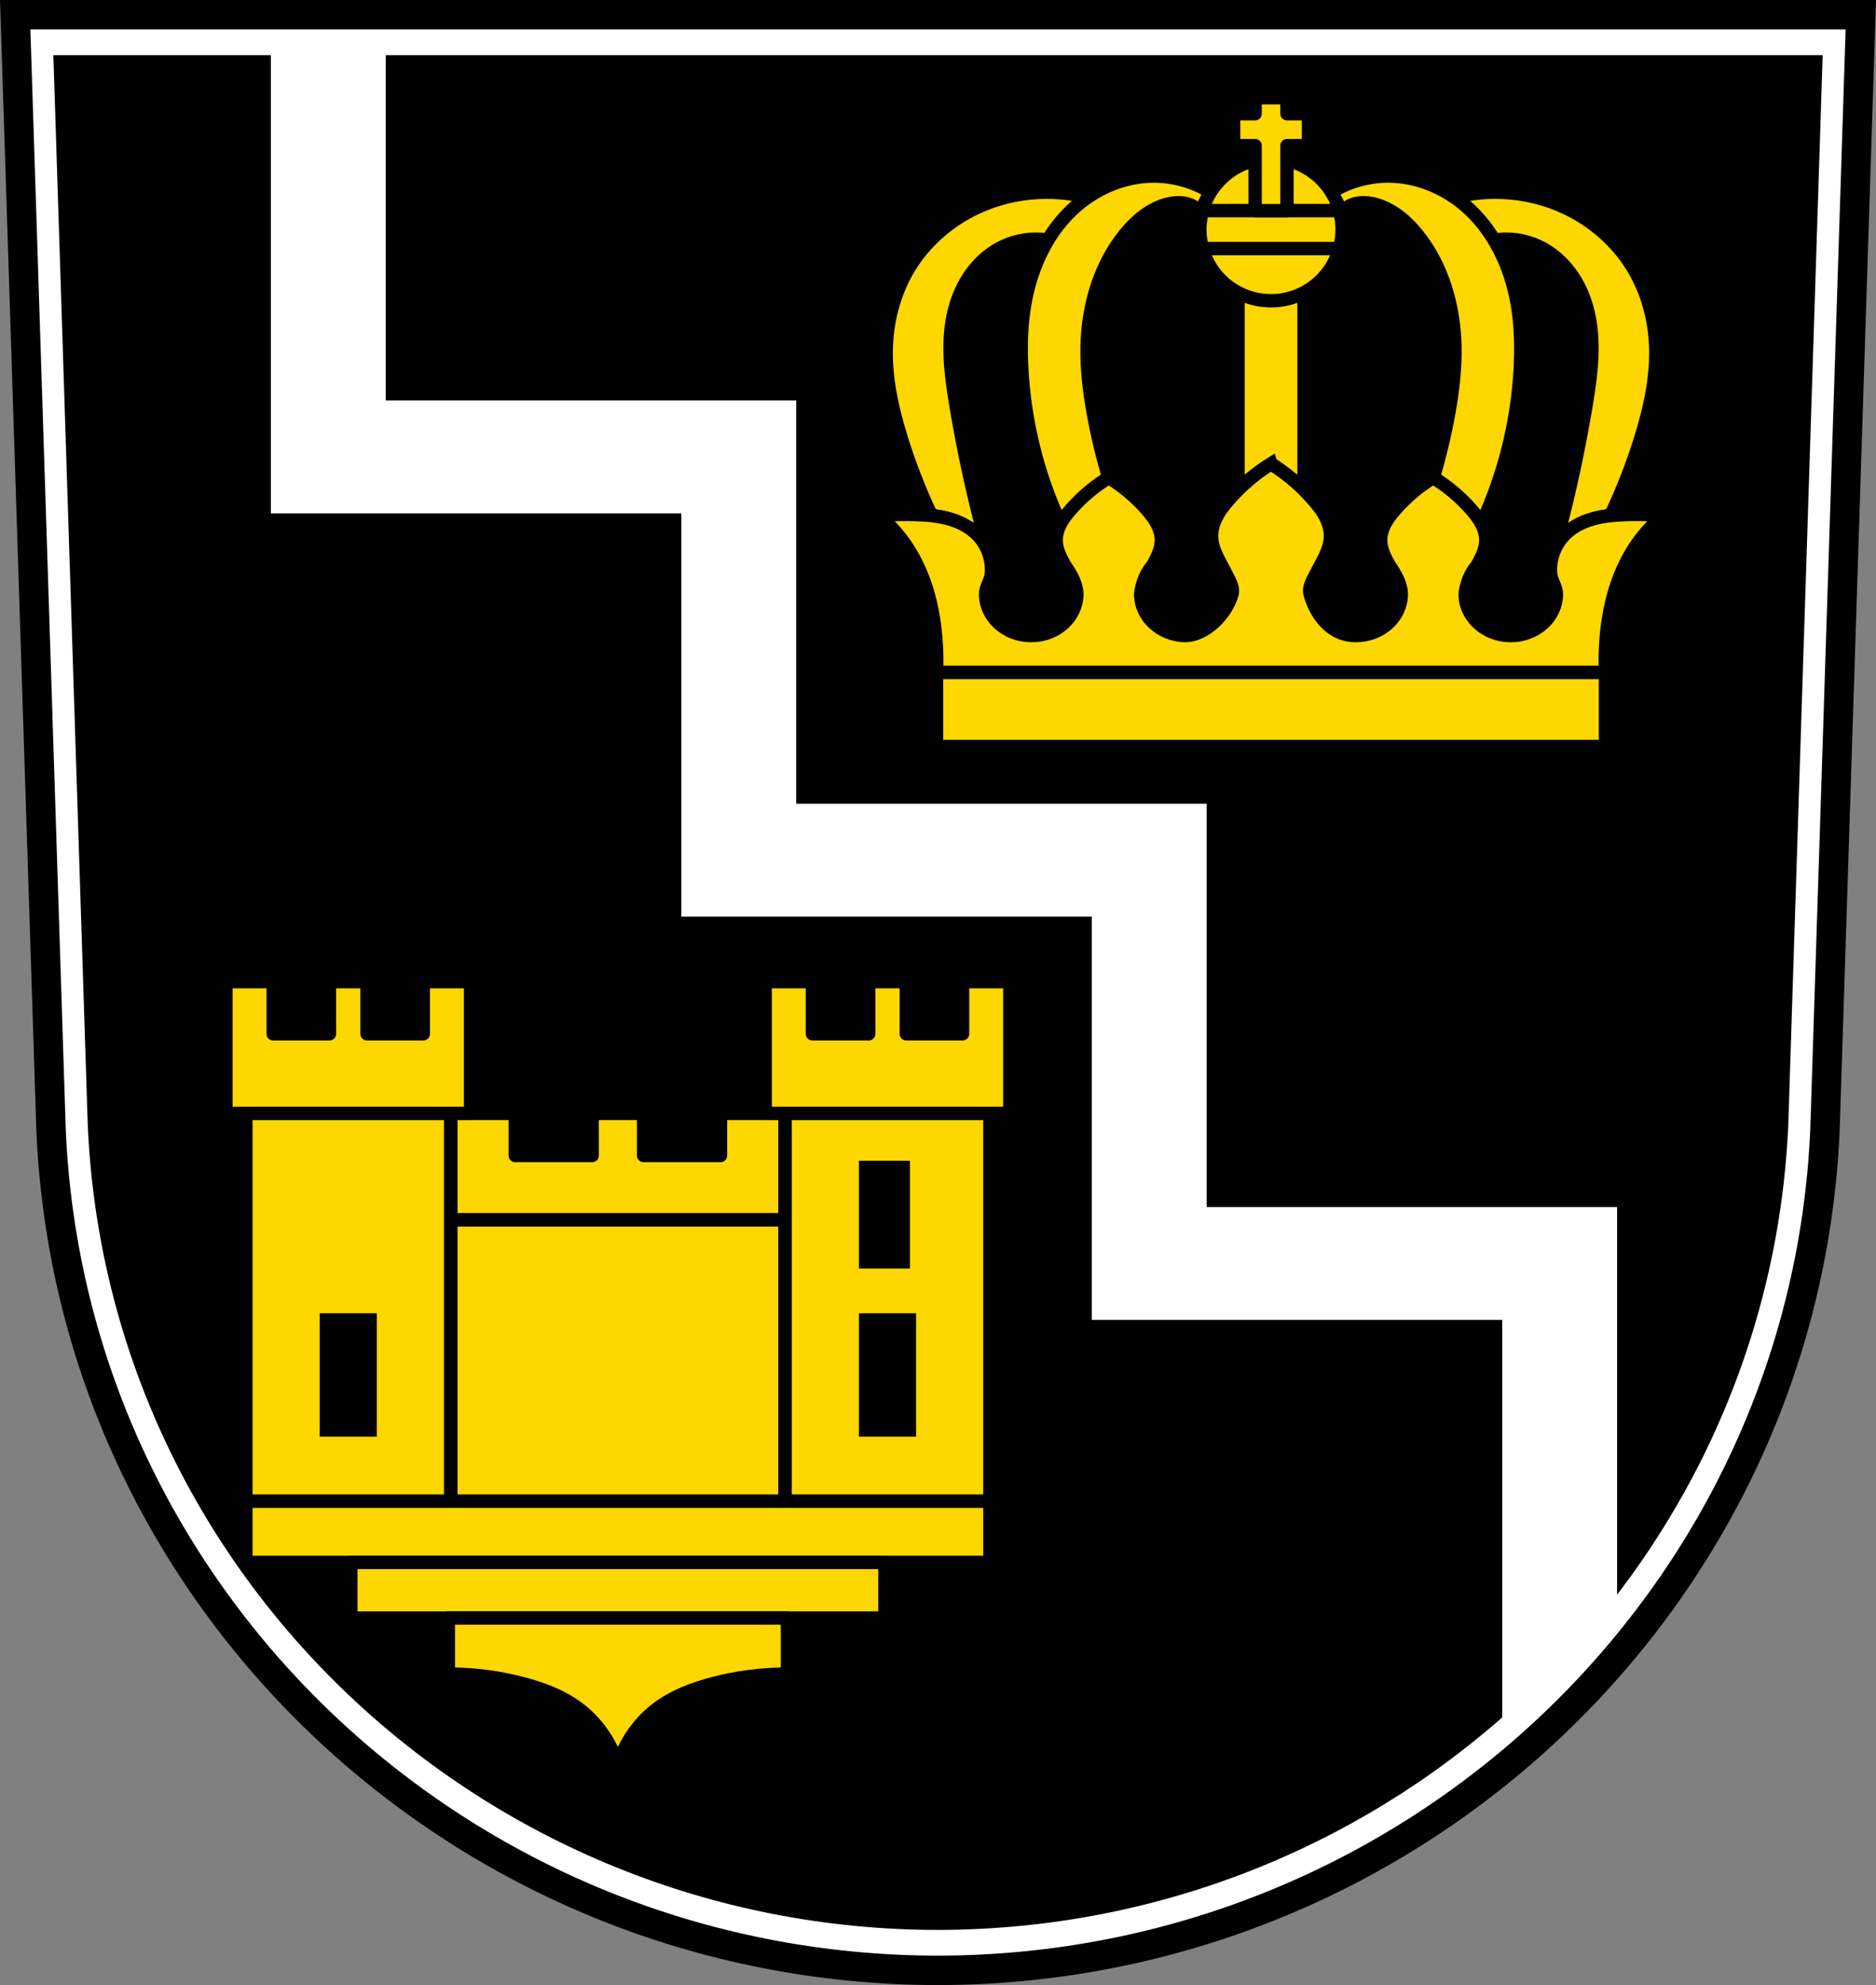 <svg xmlns="http://www.w3.org/2000/svg" width="701.33" height="741.77" viewBox="0 0 701.334 741.769"><rect x="0" y="0" width="701.334" height="741.769" fill="#808080" stroke="none"/><g transform="translate(-7.447-23.764)"><g fill-rule="evenodd"><path d="m13.13 29.26l13.398 416.62c7.415 175.25 153.92 314.05 331.59 314.14 177.51-.215 324.07-139.06 331.59-314.14l13.398-416.62h-344.98z" fill="#fff"/><path d="m27.394 44.37l12.844 399.39c7.108 168 147.55 301.06 317.88 301.15 170.17-.206 310.67-133.31 317.88-301.15l12.844-399.39h-330.71z"/></g><path d="m101.27 7.04v142.61 42.18h42.951 110.49v108.51 42.18h153.44v108.51 42.18h153.44v150.7h21.07c7.662-7.411 14.965-15.183 21.879-23.293v-169.59h-153.44v-150.7h-153.44v-108.51-42.18h-42.949-110.49v-142.61h-42.951" transform="translate(7.447 23.764)" fill="#fff"/><g stroke="#000"><path d="m13.13 29.26l13.398 416.62c7.415 175.25 153.92 314.05 331.59 314.14 177.51-.215 324.07-139.06 331.59-314.14l13.398-416.62h-344.98z" fill="none" fill-rule="evenodd" stroke-width="11"/><g fill="#ffd700" stroke-linejoin="round" stroke-width="5"><path d="m175.92 479.53h125.04v105.2h-125.04z"/><path d="m175.92 439.8v39.732h125.04v-39.732h-24.16v15.732h-28.748v-15.732h-19.225v15.732h-28.748v-15.732h-24.16z"/><path d="m99.37 439.8v144.93h76.55v-144.93h-76.55zm24.592 71.69h27.363v52.11h-27.363v-52.11z"/><path d="m300.96 439.8v144.93h76.55v-144.93h-76.55zm26.885 14.684h22.779v46.29h-22.779v-46.29zm-2.291 57.01h27.363v52.11h-27.363v-52.11z"/><path d="m91.91 390.58v49.22h91.46v-49.22h-17.673v19.487h-21.03v-19.487h-14.06v19.487h-21.03v-19.487h-17.671z"/><path d="m293.5 390.58v49.22h91.46v-49.22h-17.673v19.487h-21.03v-19.487h-14.06v19.487h-21.03v-19.487h-17.671z"/><path d="m99.37 584.73h278.14v22.86h-278.14z"/><path d="m138.6 607.59h199.68v20.783h-199.68z"/><path d="m175.05 628.37v20.955c9.696-.03 19.397 1.256 28.75 3.811 6.667 1.821 13.233 4.324 18.877 8.313 7.547 5.333 13.202 13.288 15.76 22.17 2.558-8.88 8.213-16.835 15.76-22.17 5.644-3.988 12.21-6.492 18.877-8.313 9.353-2.555 19.05-3.841 28.75-3.811v-20.955h-63.39-63.39z"/></g></g><g stroke-linejoin="round"><g stroke="#ffd700" stroke-width="6"><path d="m123.96 511.49h27.364v52.11h-27.364z"/><path d="m325.55 511.49h27.363v52.11h-27.363z"/><path d="m325.55 454.48h25.07v46.29h-25.07z"/></g><g fill="#ffd700" stroke="#000" stroke-width="5"><path d="m470.27 134.21h24.674v76.58h-24.674z"/><g fill-rule="evenodd"><path d="m399.17 95.58c-8.33-.055-16.673 1.55-24.359 4.766-11.07 4.63-20.772 12.607-27.12 22.787-5.515 8.846-8.44 19.21-8.887 29.625-.51 11.885 2.124 23.696 5.666 35.05 3.05 9.779 6.785 19.342 11.17 28.6 2.35.196 4.68.639 6.938 1.318 3.904 1.175 7.654 3.108 10.469 6.06 1.911 2 3.356 4.449 4.189 7.09-5.163-18.381-9.322-37.04-12.449-55.879-1.958-11.794-3.493-24.02-.455-35.586 1.303-4.96 3.45-9.721 6.518-13.83 3.068-4.109 7.07-7.554 11.707-9.742 5.145-2.428 11.03-3.262 16.648-2.361 1.953-3.317 4.279-6.411 6.924-9.207 2.385-2.521 5.03-4.8 7.873-6.787-4.843-1.239-9.834-1.871-14.832-1.904zm166.87 0c-4.998.033-9.991.665-14.834 1.904 2.845 1.987 5.488 4.266 7.873 6.787 2.645 2.796 4.973 5.89 6.926 9.207 5.618-.901 11.501-.067 16.646 2.361 4.637 2.189 8.641 5.633 11.709 9.742 3.068 4.109 5.214 8.871 6.518 13.83 3.038 11.563 1.503 23.792-.455 35.586-3.127 18.835-7.286 37.497-12.449 55.879.833-2.641 2.278-5.086 4.189-7.09 2.814-2.95 6.564-4.884 10.469-6.06 2.258-.679 4.586-1.122 6.936-1.318 4.385-9.257 8.122-18.821 11.172-28.6 3.542-11.356 6.174-23.17 5.664-35.05-.447-10.415-3.372-20.779-8.887-29.625-6.347-10.18-16.05-18.16-27.12-22.787-7.686-3.215-16.03-4.821-24.359-4.766z"/><path d="m438.75 89.54c-10.476.012-20.784 4.197-28.736 11.02-10.646 9.128-16.957 22.591-19.398 36.4-1.422 8.04-1.629 16.268-1.197 24.426 1.067 20.14 6.05 40.07 14.592 58.35 1.136-1.868 2.417-3.647 3.828-5.316 1.793-2.12 3.793-4.061 5.902-5.867 2.6-2.226 5.369-4.252 8.277-6.06-2.385-7.926-4.324-15.989-5.803-24.13-1.491-8.209-2.516-16.534-2.369-24.877.265-15.09 4.618-30.425 14.13-42.15 3.509-4.324 7.781-8.182 12.932-10.299 1.844-.758 3.79-1.286 5.775-1.465 1.934-.174 3.929-.007 5.719.746 1.644.691 3.077 1.873 4.07 3.354.191-1.512.683-2.986 1.438-4.311.733-1.287 1.714-2.432 2.873-3.354-6.524-4.2-14.272-6.473-22.03-6.465zm87.71 0c-7.759-.008-15.507 2.264-22.03 6.465 1.159.921 2.14 2.067 2.873 3.354.755 1.324 1.247 2.798 1.438 4.311.994-1.48 2.427-2.662 4.07-3.354 1.79-.753 3.785-.92 5.719-.746 1.986.179 3.931.707 5.775 1.465 5.15 2.117 9.423 5.975 12.932 10.299 9.511 11.721 13.864 27.05 14.13 42.15.147 8.342-.878 16.667-2.369 24.877-1.479 8.144-3.418 16.206-5.803 24.13 2.908 1.804 5.678 3.831 8.277 6.06 2.109 1.806 4.109 3.747 5.902 5.867 1.411 1.669 2.693 3.449 3.828 5.316 8.54-18.275 13.525-38.2 14.592-58.35.432-8.158.223-16.381-1.199-24.426-2.441-13.81-8.75-27.27-19.396-36.4-7.953-6.819-18.26-11-28.736-11.02z"/></g></g></g><g fill="#ffd700" stroke="#000" stroke-width="5"><path d="m482.6 197.05c-4.485 2.792-8.656 6.105-12.412 9.852-.626.625-1.241 1.262-1.844 1.91-.603.648-1.193 1.308-1.771 1.979-.408.474-.811.955-1.203 1.443-1.177 1.466-2.262 3.01-3.125 4.684-.863 1.675-1.5 3.493-1.75 5.361-.083.623-.124 1.252-.115 1.883.019 1.446.29 2.851.717 4.221.711 2.283 1.857 4.469 2.998 6.58.482.908 1.01 1.896 1.432 2.717 1.284 2.808 3.237 5.318 2.504 8.02-2.02 7.436-9.634 15.14-17.09 15.561-9.422 0-17.06-6.961-17.06-15.549.479-4.223 2.137-7.983 4.441-10.607 1.615-2.931 3.24-6.03 3.285-9.373.03-2.189-.632-4.348-1.65-6.285-1.018-1.938-2.384-3.672-3.828-5.316-4.091-4.658-8.889-8.693-14.18-11.924-5.291 3.231-10.09 7.266-14.18 11.924-1.444 1.645-2.81 3.379-3.828 5.316-1.018 1.938-1.68 4.097-1.65 6.285.046 3.346 1.672 6.442 3.287 9.373 2.412 3.317 4.384 7.137 4.441 10.607 0 8.587-7.637 15.548-17.06 15.549-9.422 0-17.06-6.961-17.06-15.549.006-2.644 1.954-4.941 2.168-7.551.199-2.433-.091-4.935-.848-7.273-.852-2.633-2.287-5.08-4.189-7.09-2.804-2.963-6.553-4.916-10.469-6.06-3.916-1.143-8.01-1.517-12.09-1.676-4.835-.188-9.681-.081-14.502.322 4.102 3.426 7.698 7.458 10.635 11.924 6.449 9.807 9.588 21.503 10.635 33.19.403 4.498.511 9.02.322 13.535h95.9 29.14.002 29.14 95.9c-.188-4.512-.081-9.04.322-13.535 1.047-11.691 4.186-23.386 10.635-33.19 2.936-4.466 6.532-8.498 10.635-11.924-4.821-.403-9.667-.51-14.502-.322-4.076.159-8.174.533-12.09 1.676-3.916 1.143-7.665 3.096-10.469 6.06-1.903 2.01-3.337 4.457-4.189 7.09-.757 2.339-1.047 4.841-.848 7.273.214 2.61 2.161 4.907 2.168 7.551 0 8.588-7.638 15.549-17.06 15.549-9.422 0-17.06-6.962-17.06-15.549.477-4.219 2.134-7.994 4.441-10.607 1.615-2.931 3.242-6.03 3.287-9.373.03-2.189-.632-4.348-1.65-6.285-1.018-1.938-2.384-3.672-3.828-5.316-4.091-4.658-8.889-8.693-14.18-11.924-5.291 3.231-10.09 7.266-14.18 11.924-1.444 1.645-2.81 3.379-3.828 5.316-1.018 1.938-1.68 4.097-1.65 6.285.046 3.346 1.67 6.442 3.285 9.373 2.4 3.32 4.382 7.135 4.441 10.607 0 8.588-7.638 15.549-17.06 15.549-9.422 0-15.03-8.127-17.06-15.549-.738-2.703 1.367-5.74 2.473-8.03.506-.986.96-1.83 1.432-2.717 1.141-2.111 2.287-4.297 2.998-6.58.427-1.37.697-2.775.717-4.221.008-.631-.032-1.26-.115-1.883-.25-1.869-.887-3.687-1.75-5.361-.863-1.675-1.948-3.217-3.125-4.684-.392-.489-.795-.97-1.203-1.443-.578-.671-1.169-1.33-1.771-1.979-.603-.648-1.217-1.285-1.844-1.91-1.878-1.873-3.859-3.638-5.932-5.283 0 0-.002 0-.002 0-.691-.548-1.391-1.084-2.102-1.605 0 0-.002 0-.002 0-.71-.521-1.429-1.03-2.158-1.523 0 0 0 0-.002 0-.73-.494-1.469-.974-2.217-1.439z" fill-rule="evenodd"/><g stroke-linejoin="round"><path d="m357.56 275.04h250.08v27.67h-250.08z"/><circle r="26.59" cy="109.55" cx="482.6"/><path d="m457.006 102.463a26.59 26.59 0 0 0 -.992 7.09 26.59 26.59 0 0 0 .963 7.09h51.22a26.59 26.59 0 0 0 .992 -7.09 26.59 26.59 0 0 0 -.965 -7.09h-51.22z"/><path d="m476.66 60.3v5.953h-8.03v11.924h8.03v24.287h11.924v-24.287h8.03v-11.924h-8.03v-5.953h-11.924z"/></g></g></g></svg>